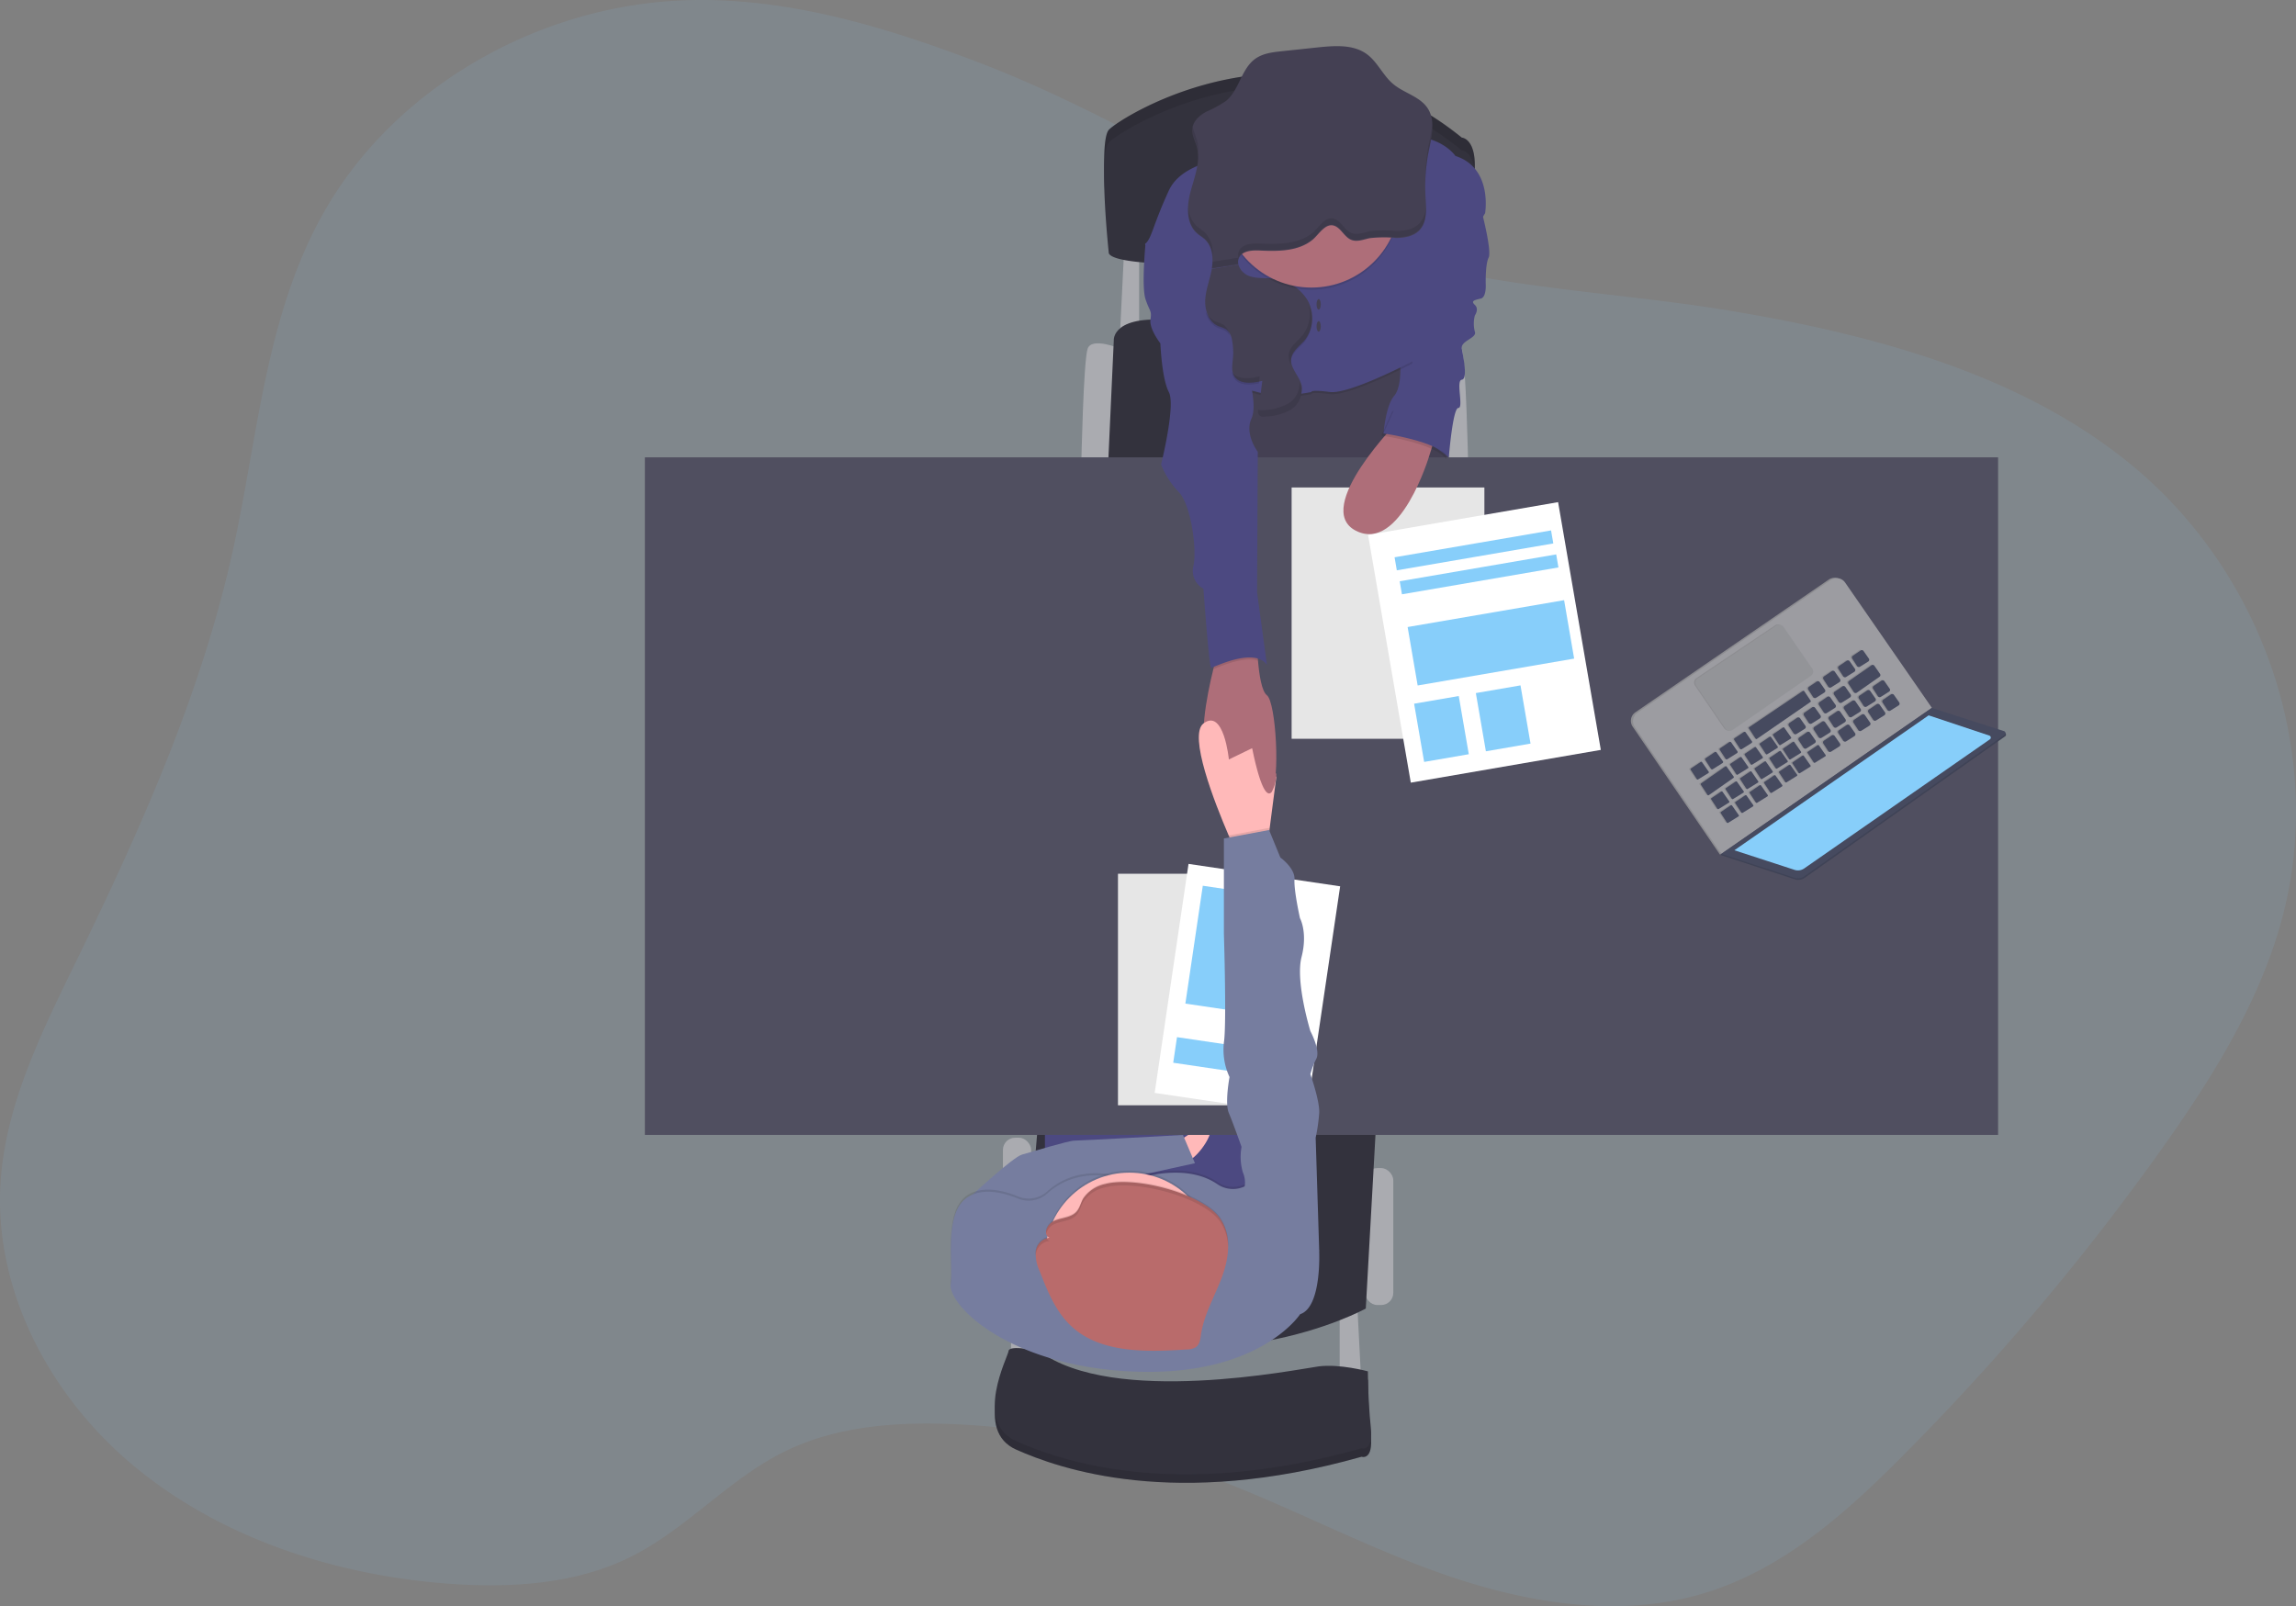 <svg xmlns="http://www.w3.org/2000/svg" width="485.493" height="339.691" viewBox="0 0 485.493 339.691">
  <rect x="0" y="0" width="485.493" height="339.691" fill="#808080" stroke="none"/>
  <g id="business" transform="translate(0 -0.004)">
    <path id="パス_423" data-name="パス 423" d="M228.914,40.37c-19.735-7.505-40.589-13.775-61.878-12.986-31.3,1.155-61.35,18.768-76.065,44.628C78.487,93.923,76.946,119.6,71.568,143.92c-6.619,29.954-19.318,58.43-32.878,86.27-7.281,14.957-14.966,30.236-16.161,46.63C20.872,299.583,32.5,322.264,50.74,337.4s42.461,23.129,66.773,24.871c12.937.927,26.456.067,37.947-5.566,12.158-5.96,21.02-16.73,33.227-22.605,11.312-5.445,24.544-6.207,37.244-5.5a176.723,176.723,0,0,1,48.623,9.673c17.751,6.233,34.257,15.266,51.946,21.589s37.5,9.852,55.6,4.577c17.017-4.957,30.451-16.994,42.564-29.184a517.3,517.3,0,0,0,54.283-64.211c10.931-15.32,21.105-31.481,25.937-49.335,9.243-34.136-3.475-72.648-31.682-95.961-23.371-19.314-54.735-27.7-85.437-32.784-28-4.639-60.369-4.926-86.14-17.017C277.049,64.408,254.685,50.177,228.914,40.37Z" transform="translate(-22.372 -27.312)" fill="#87cefa" opacity="0.1"/>
    <path id="パス_424" data-name="パス 424" d="M244.338,239.257v16.269h4.626l-.9-17.464Z" transform="translate(38.936 37.935)" fill="#aaabb0"/>
    <path id="パス_425" data-name="パス 425" d="M184.4,236.425v16.269h4.63l-.9-17.464Z" transform="translate(29.385 37.484)" fill="#aaabb0"/>
    <rect id="長方形_1310" data-name="長方形 1310" width="5.969" height="28.96" rx="2.576" transform="translate(288.647 247.041)" fill="#aaabb0"/>
    <rect id="長方形_1311" data-name="長方形 1311" width="5.969" height="35.377" rx="2.576" transform="translate(212.072 240.62)" fill="#aaabb0"/>
    <path id="パス_426" data-name="パス 426" d="M283.064,91.072s5.969-2.539,6.865,0,1.343,24.482,1.343,24.482H285.6Z" transform="translate(19.17 -17.332)" fill="#aaabb0"/>
    <path id="パス_427" data-name="パス 427" d="M227.8,91.072s-5.974-2.539-6.869,0-1.343,24.482-1.343,24.482h5.674Z" transform="translate(9.055 -17.332)" fill="#aaabb0"/>
    <path id="パス_428" data-name="パス 428" d="M205.19,44.867l-.9,18.212h4.03V44.419Z" transform="translate(32.555 7.078)" fill="#aaabb0"/>
    <path id="パス_429" data-name="パス 429" d="M224.48,116.246l1.2-26.273s-.448-5.821,13.73-4.03,55.68,5.374,55.68,5.374v24.929Z" transform="translate(9.835 -18.024)" fill="#33323d"/>
    <path id="パス_430" data-name="パス 430" d="M283.707,231.551l-2.239,40.15s-32.842,18.212-72.7.9l3.582-42.242Z" transform="translate(7.331 5.043)" fill="#33323d"/>
    <path id="パス_431" data-name="パス 431" d="M224.125,68.871l.743,25.973h46.276l-2.687-34.329Z" transform="translate(35.715 9.643)" fill="#444053"/>
    <rect id="長方形_1312" data-name="長方形 1312" width="43.59" height="55.228" transform="translate(220.952 219.425)" fill="#4c4981"/>
    <path id="パス_432" data-name="パス 432" d="M236.715,236.532s6.269-4.926,7.313-3.435-3.726,7.913-5.669,7.165S236.715,236.532,236.715,236.532Z" transform="translate(11.782 5.435)" fill="#ffb9b9"/>
    <rect id="長方形_1313" data-name="長方形 1313" width="286.135" height="143.298" transform="translate(136.362 96.726)" fill="#504f60"/>
    <path id="パス_433" data-name="パス 433" d="M224.745,76.082s-2.239-20.9,0-23.434,39.855-26.573,74.636,1.639c0,0,3.282.152,2.687,7.613a89.562,89.562,0,0,0,.072,14.182S227.284,81.456,224.745,76.082Z" transform="translate(9.718 -25.181)" fill="#33323d"/>
    <path id="パス_434" data-name="パス 434" d="M224.745,76.082s-2.239-20.9,0-23.434,39.855-26.573,74.636,1.639c0,0,3.282.152,2.687,7.613a89.562,89.562,0,0,0,.072,14.182S227.284,81.456,224.745,76.082Z" transform="translate(9.718 -25.181)" opacity="0.1"/>
    <path id="パス_435" data-name="パス 435" d="M224.745,78.4s-2.239-20.9,0-23.434,39.855-26.573,74.636,1.639c0,0,3.282.152,2.687,7.613a89.562,89.562,0,0,0,.072,14.182S227.284,83.773,224.745,78.4Z" transform="translate(9.718 -24.811)" fill="#33323d"/>
    <path id="パス_436" data-name="パス 436" d="M295.29,65.3s2.387,8.956,1.643,10.447-.609,5.674-.609,5.674.161,2.687-1.034,2.982-2.239.448-1.272,1.343,0,2.239,0,2.239a6.976,6.976,0,0,0,0,3.435c.524,1.343-3.063,1.9-2.758,3.582s1.308,6.417,0,6.569.448,5.969-.73,5.969-2.015,10.447-2.015,10.447-8.284-7.013-13.806-5.074c0,0,.448-5.821,2.239-7.913s1.249-7.46,1.249-7.46l8.885-26.721Z" transform="translate(17.839 -21.26)" fill="#4c4981"/>
    <path id="パス_437" data-name="パス 437" d="M256.19,176.173c-1.939,2.145-4.03-9.31-4.03-9.31s-5.521,7.613-9.1,2.539c-2.481-3.515-.524-13.475.9-19.256.636-2.57,1.173-4.317,1.173-4.317l8.061-1.343s.027,1.755.206,3.887c.242,2.879.766,6.453,1.881,7.308C257.238,157.164,258.134,174.011,256.19,176.173Z" transform="translate(12.606 -8.641)" fill="#ae6e79"/>
    <path id="パス_438" data-name="パス 438" d="M253.707,56.728s-14.034-.148-17.464,7.313-3.582,10-4.926,11.2S245.942,82.7,245.942,82.7l.748,25.673a8.531,8.531,0,0,1,8.208-1.737c5.074,1.437,11.5,0,11.5,0s-.3-.542,3.882,0,17.465-6.471,17.465-6.471.219-11.231-.076-13.622S297.14,66.58,297.14,66.58s7.613-7.313-.3-9.852c0,0-2.8-4.218-10-4.178S253.707,56.728,253.707,56.728Z" transform="translate(10.911 -23.291)" opacity="0.1"/>
    <path id="パス_439" data-name="パス 439" d="M253.707,56.342s-14.034-.148-17.464,7.313-3.582,10-4.926,11.2,14.625,7.465,14.625,7.465l.748,25.673a8.531,8.531,0,0,1,8.208-1.737c5.074,1.437,11.5,0,11.5,0s-.3-.542,3.882,0,17.465-6.471,17.465-6.471,5.221-8.508,4.926-10.9,10.447-20.451,10.447-20.451,1.643-9.552-6.269-12.091c0,0-2.8-4.218-10-4.178S253.707,56.342,253.707,56.342Z" transform="translate(10.911 -23.353)" fill="#4c4981"/>
    <path id="パス_440" data-name="パス 440" d="M253.136,148.36c-3.076-.958-7.9,1.155-9.44,1.791.636-2.57,1.173-4.317,1.173-4.317l8.061-1.343S252.944,146.246,253.136,148.36Z" transform="translate(12.897 -8.64)" opacity="0.1"/>
    <path id="パス_441" data-name="パス 441" d="M235.686,71.732H231.36s-.9,9.108,0,11.8,1.343,2.3,1.043,4.286,2.091,5.033,2.091,5.033.3,7.505,1.791,10.3-1.643,15.324-1.643,15.324a18.029,18.029,0,0,0,3.73,5.821c2.539,2.535,3.882,11.939,3.135,15.521a4.3,4.3,0,0,0,2.091,4.926s1.2,16.721,1.643,16.721,9.1-4.478,11.791-.6l-2.091-15.373.152-29.7s-2.839-3.735-1.343-7.017-1.2-11.047-1.2-11.047l-3.882-17.312Z" transform="translate(10.868 -20.234)" fill="#4c4981"/>
    <path id="パス_442" data-name="パス 442" d="M213.145,275.37s-6.269-1.343-6.417,0-7.465,15.078,1.643,19.108,33.433,12.686,72.993,1.491c0,0,2.535.9,1.939-4.626s-.6-11.643-.6-11.643-5.974-1.643-10.452-1.043S228.818,287.166,213.145,275.37Z" transform="translate(6.541 12.121)" fill="#33323d"/>
    <path id="パス_443" data-name="パス 443" d="M213.145,275.37s-6.269-1.343-6.417,0-7.465,15.078,1.643,19.108,33.433,12.686,72.993,1.491c0,0,2.535.9,1.939-4.626s-.6-11.643-.6-11.643-5.974-1.643-10.452-1.043S228.818,287.166,213.145,275.37Z" transform="translate(6.541 12.121)" opacity="0.1"/>
    <path id="パス_444" data-name="パス 444" d="M213.145,273.825s-6.269-1.343-6.417,0-7.465,15.078,1.643,19.108,33.433,12.686,72.993,1.491c0,0,2.535.9,1.939-4.626s-.6-11.643-.6-11.643-5.974-1.643-10.452-1.043S228.818,285.621,213.145,273.825Z" transform="translate(6.541 11.875)" fill="#33323d"/>
    <path id="パス_445" data-name="パス 445" d="M243.589,76.482c-.385,2.19-1.258,4.294-1.393,6.511s.721,4.738,2.767,5.607a9.329,9.329,0,0,1,1.652.672,3.634,3.634,0,0,1,1.276,2.476,13.523,13.523,0,0,1,.157,3.681c-.112,1.236-.376,2.566.233,3.645,1.07,1.912,3.86,1.63,5.983,1.093l-.73,5.656a1.075,1.075,0,0,0,1.308,1.491,11.411,11.411,0,0,0,5.324-1.343,4.792,4.792,0,0,0,2.458-4.6c-.349-2.114-2.535-3.793-2.239-5.916.228-1.643,1.836-2.687,2.893-3.95a7.6,7.6,0,0,0,.515-8.437,9.6,9.6,0,0,0-7.38-4.532c-1.652-.166-3.372.036-4.926-.537a3.735,3.735,0,0,1-2.284-2.409" transform="translate(12.656 -19.62)" fill="#444053"/>
    <path id="パス_446" data-name="パス 446" d="M198.474,250.317l1.563-3.4s8.437-7.859,10.376-8.41,9.852-2.951,11.047-2.951,22.99-1.2,22.99-1.2l2.535,5.974-27.352,6.005-9.22,6.717Z" transform="translate(5.691 5.681)" fill="#767d9f"/>
    <path id="パス_447" data-name="パス 447" d="M257.409,170.712l-1.429,10.994-.551,4.232-6.417.9s-.694-1.487-1.675-3.771c-2.978-6.932-8.584-21.226-5.333-23.693,4.321-3.287,5.374,7.613,5.374,7.613l4.926-2.391Z" transform="translate(12.471 -6.367)" fill="#ffb9b9"/>
    <rect id="長方形_1314" data-name="長方形 1314" width="32.408" height="48.959" transform="translate(236.402 184.796)" fill="#fff"/>
    <rect id="長方形_1315" data-name="長方形 1315" width="32.408" height="48.959" transform="translate(236.402 184.796)" opacity="0.1"/>
    <rect id="長方形_1316" data-name="長方形 1316" width="32.408" height="48.959" transform="translate(251.316 182.709) rotate(8.41)" fill="#fff"/>
    <rect id="長方形_1317" data-name="長方形 1317" width="16.681" height="25.198" transform="translate(254.334 187.328) rotate(8.41)" fill="#87cefa"/>
    <rect id="長方形_1318" data-name="長方形 1318" width="20.21" height="5.472" transform="translate(248.879 219.349) rotate(8.41)" fill="#87cefa"/>
    <circle id="楕円形_33" data-name="楕円形 33" cx="18.732" cy="18.732" r="18.732" transform="translate(258.573 23.809)" opacity="0.1"/>
    <circle id="楕円形_34" data-name="楕円形 34" cx="18.732" cy="18.732" r="18.732" transform="translate(258.573 23.361)" fill="#ae6e79"/>
    <path id="パス_448" data-name="パス 448" d="M249.7,81.946a2.132,2.132,0,0,1,.13-1.446c.712-1.482,2.741-1.612,4.384-1.536,3.865.179,8.105.2,11.128-2.239,1.254-1,2.656-3.524,4.478-3.045,1.621.425,2.3,2.624,3.986,3.112,1.223.354,2.49-.21,3.735-.448a26.971,26.971,0,0,1,5.445-.045c1.818.013,3.793-.331,5.033-1.661,1.675-1.791,1.4-4.59,1.254-7.044a37.924,37.924,0,0,1,.64-9.467c.609-3.1,1.545-6.565-.166-9.22-1.63-2.53-5.006-3.224-7.313-5.163-2.158-1.791-3.3-4.662-5.58-6.323-2.87-2.091-6.771-1.791-10.3-1.429l-7.658.815c-1.975.21-4.03.448-5.656,1.626-2.933,2.123-3.336,6.534-6.113,8.858a24.879,24.879,0,0,1-4.227,2.311c-1.411.77-2.772,1.988-2.933,3.582-.134,1.343.591,2.584.945,3.878.837,3.09-.47,6.269-1.308,9.382s-1,6.892,1.433,8.956c.493.421,1.066.743,1.545,1.182,1.643,1.5,1.867,4.03,1.487,6.216" transform="translate(12.157 -25.971)" fill="#444053"/>
    <ellipse id="楕円形_35" data-name="楕円形 35" cx="0.448" cy="1.12" rx="0.448" ry="1.12" transform="translate(278.384 63.252)" fill="#444053"/>
    <ellipse id="楕円形_36" data-name="楕円形 36" cx="0.448" cy="1.12" rx="0.448" ry="1.12" transform="translate(278.384 67.918)" fill="#444053"/>
    <path id="パス_449" data-name="パス 449" d="M254.91,173.233a8.2,8.2,0,0,0,.981-3.833l-5.338-6.654S252.814,175.646,254.91,173.233Z" transform="translate(13.989 -5.731)" fill="#ae6e79"/>
    <path id="パス_450" data-name="パス 450" d="M269.661,270.777s-8.759,13.542-36.125,12.091c-25.78-1.343-38.364-14.03-37.764-18.508s-1.643-15.378,3.878-18.512c3.2-1.814,7.416-.739,10.389.488a5.866,5.866,0,0,0,6.166-1.106c2.718-2.449,7.787-5.208,15.79-3.036a5.687,5.687,0,0,0,3.135-.058c3.332-1.017,11.262-2.781,17.017,1.137a5.821,5.821,0,0,0,6.234.237l.081-.049c2.687-1.643,15.225,13.882,15.225,13.882S274.287,269.286,269.661,270.777Z" transform="translate(5.257 6.715)" opacity="0.1"/>
    <path id="パス_451" data-name="パス 451" d="M269.661,271.164s-8.759,13.542-36.125,12.091c-25.78-1.343-38.364-14.03-37.764-18.508s-1.643-15.378,3.878-18.512c3.2-1.814,7.416-.739,10.389.488a5.866,5.866,0,0,0,6.166-1.106c2.718-2.449,7.787-5.208,15.79-3.036a5.687,5.687,0,0,0,3.135-.058c3.332-1.017,11.262-2.781,17.017,1.137a5.822,5.822,0,0,0,6.234.237l.081-.049c2.687-1.643,15.225,13.882,15.225,13.882S274.287,269.672,269.661,271.164Z" transform="translate(5.257 6.776)" fill="#767d9f"/>
    <circle id="楕円形_37" data-name="楕円形 37" cx="17.841" cy="17.841" r="17.841" transform="translate(220.952 247.561)" opacity="0.1"/>
    <circle id="楕円形_38" data-name="楕円形 38" cx="17.841" cy="17.841" r="17.841" transform="translate(220.952 248.008)" fill="#ffb9b9"/>
    <path id="パス_452" data-name="パス 452" d="M225.954,243.376a7.435,7.435,0,0,0-4.63,3.063c-.551.958-.743,2.109-1.54,2.906-1.128,1.133-3.032,1.155-4.559,1.791s-2.535,2.875-1.039,3.582a3.335,3.335,0,0,0-2.906,2.947,8.764,8.764,0,0,0,.873,4.214c1.711,4.406,3.551,9.005,7.322,12.14,6.144,5.114,15.4,4.877,23.658,4.335a3.869,3.869,0,0,0,1.939-.448c.9-.591,1.008-1.724,1.155-2.718.622-4.245,2.924-8.1,4.429-12.154s2.123-8.813-.412-12.4C246.513,245.315,232.233,241.674,225.954,243.376Z" transform="translate(7.725 7.05)" fill="#b96b6b"/>
    <path id="パス_453" data-name="パス 453" d="M255.113,178.584l-.551,4.232-6.417.9s-.694-1.487-1.675-3.771l8.54-1.6Z" transform="translate(13.339 -3.246)" opacity="0.1"/>
    <path id="パス_454" data-name="パス 454" d="M262.03,272.021l3.735-4.33-.748-23.882a38.743,38.743,0,0,0,.748-5.226c.148-2.539-1.867-8.208-1.867-8.208a17.782,17.782,0,0,1,1.267-3.287c.9-1.791-1.263-5.822-1.263-5.822s-3.215-10.447-1.872-15.673-.327-8.208-.327-8.208-1.312-5.821-1.164-8.208-2.987-4.63-2.987-4.63l-2.387-5.821-9.552,1.791v20.151s.6,19.256,0,22.99a13.654,13.654,0,0,0,1.191,7.313s-1.043,5.521-.148,7.613,2.687,7.165,2.687,7.165a11.644,11.644,0,0,0,.3,5.445,5.107,5.107,0,0,1,0,4.106Z" transform="translate(13.183 -3.185)" fill="#767d9f"/>
    <g id="グループ_1405" data-name="グループ 1405" transform="translate(251.226 25.918)" opacity="0.1">
      <path id="パス_455" data-name="パス 455" d="M283.03,54.433a37.915,37.915,0,0,0-.676,7.958,38.1,38.1,0,0,1,.694-6.61,25.573,25.573,0,0,0,.788-6.113,37.165,37.165,0,0,1-.806,4.765Z" transform="translate(-232.17 -49.669)"/>
      <path id="パス_456" data-name="パス 456" d="M242.6,70.5c-.479-.448-1.052-.761-1.545-1.187a6.146,6.146,0,0,1-1.966-4.478c-.13,2.239.327,4.406,1.966,5.821.493.425,1.066.748,1.545,1.187a5.472,5.472,0,0,1,1.621,3.739A6.149,6.149,0,0,0,242.6,70.5Z" transform="translate(-239.067 -47.252)"/>
      <path id="パス_457" data-name="パス 457" d="M241.046,56.08a8.441,8.441,0,0,0-.242-2.817c-.26-.958-.725-1.894-.9-2.857a2.975,2.975,0,0,1-.049.322c-.13,1.343.6,2.584.945,3.878A7.612,7.612,0,0,1,241.046,56.08Z" transform="translate(-238.943 -49.551)"/>
      <path id="パス_458" data-name="パス 458" d="M287.341,68.561c-1.24,1.343-3.215,1.675-5.033,1.661a26.645,26.645,0,0,0-5.445.049c-1.245.251-2.512.811-3.735.448-1.688-.488-2.364-2.687-3.981-3.112-1.84-.484-3.242,2.038-4.478,3.041-3.023,2.418-7.263,2.4-11.128,2.239-1.643-.076-3.672.054-4.38,1.54a2.078,2.078,0,0,0-.13,1.446l-5.472.86a10.61,10.61,0,0,1-.148,1.343l5.62-.9a2.078,2.078,0,0,1,.13-1.446c.708-1.487,2.736-1.617,4.38-1.54,3.865.179,8.105.2,11.128-2.239,1.254-1,2.655-3.524,4.478-3.041,1.617.421,2.293,2.624,3.981,3.112,1.223.349,2.49-.21,3.735-.448a26.647,26.647,0,0,1,5.445-.049c1.818.013,3.793-.331,5.033-1.661s1.42-3.314,1.343-5.248A5.843,5.843,0,0,1,287.341,68.561Z" transform="translate(-238.374 -47.286)"/>
    </g>
    <g id="グループ_1406" data-name="グループ 1406" transform="translate(254.923 64.613)" opacity="0.1">
      <path id="パス_459" data-name="パス 459" d="M246.071,86.968a9.057,9.057,0,0,0-1.652-.672,4.277,4.277,0,0,1-2.163-2.212,4.791,4.791,0,0,0,2.611,3.556,9.058,9.058,0,0,1,1.652.672,2.481,2.481,0,0,1,.793.927A3.456,3.456,0,0,0,246.071,86.968Z" transform="translate(-242.256 -82.879)"/>
      <path id="パス_460" data-name="パス 460" d="M252.954,96.1c-2.064.524-4.76.8-5.893-.954a3.077,3.077,0,0,0,.358,1.2c.967,1.724,3.332,1.666,5.342,1.24Z" transform="translate(-241.49 -81.117)"/>
      <path id="パス_461" data-name="パス 461" d="M260.562,97.027a4.8,4.8,0,0,1-2.463,4.586,11.7,11.7,0,0,1-5.324,1.343,1.827,1.827,0,0,1-.869-.1,1.066,1.066,0,0,0,1.317,1.442,11.411,11.411,0,0,0,5.324-1.343,4.785,4.785,0,0,0,2.458-4.6,5.079,5.079,0,0,0-.443-1.326Z" transform="translate(-240.733 -80.817)"/>
      <path id="パス_462" data-name="パス 462" d="M261.659,83.045a7.371,7.371,0,0,1-1.343,6.336c-1.057,1.281-2.664,2.306-2.893,3.95a3.73,3.73,0,0,0,.448,2.181,2.912,2.912,0,0,1,0-.837c.228-1.643,1.836-2.687,2.893-3.95A7.534,7.534,0,0,0,261.659,83.045Z" transform="translate(-239.842 -83.045)"/>
    </g>
    <g id="グループ_1407" data-name="グループ 1407" transform="translate(218.964 249.806)" opacity="0.1">
      <path id="パス_463" data-name="パス 463" d="M214.924,251.853c1.523-.631,3.426-.654,4.559-1.791.8-.8.99-1.948,1.54-2.9a7.36,7.36,0,0,1,4.626-3.063c6.269-1.7,20.563,1.935,24.289,7.205a9.785,9.785,0,0,1,1.711,5.41,10.111,10.111,0,0,0-1.706-6.3c-3.726-5.271-18.006-8.907-24.289-7.205a7.4,7.4,0,0,0-4.626,3.063c-.551.954-.743,2.1-1.54,2.9-1.133,1.133-3.036,1.155-4.559,1.791-1.16.479-2.02,1.894-1.706,2.844a3.081,3.081,0,0,1,1.7-1.952Z" transform="translate(-210.933 -242.783)"/>
      <path id="パス_464" data-name="パス 464" d="M211.289,256.729a3.322,3.322,0,0,1,2.906-2.947,1.191,1.191,0,0,1-.685-.766,3.48,3.48,0,0,0-2.239,2.817,4.732,4.732,0,0,0,0,1.1A.768.768,0,0,0,211.289,256.729Z" transform="translate(-211.239 -241.152)"/>
    </g>
    <rect id="長方形_1319" data-name="長方形 1319" width="40.75" height="53.141" transform="translate(273.122 103.102)" fill="#fff"/>
    <rect id="長方形_1320" data-name="長方形 1320" width="40.75" height="53.141" transform="translate(273.122 103.102)" opacity="0.1"/>
    <rect id="長方形_1321" data-name="長方形 1321" width="40.751" height="53.141" transform="matrix(0.986, -0.17, 0.17, 0.986, 289.282, 113.129)" fill="#fff"/>
    <rect id="長方形_1322" data-name="長方形 1322" width="9.574" height="12.485" transform="matrix(0.986, -0.17, 0.17, 0.986, 299.016, 148.831)" fill="#87cefa"/>
    <rect id="長方形_1323" data-name="長方形 1323" width="9.574" height="12.485" transform="matrix(0.986, -0.17, 0.17, 0.986, 312.072, 146.583)" fill="#87cefa"/>
    <rect id="長方形_1324" data-name="長方形 1324" width="33.574" height="12.541" transform="translate(297.644 132.614) rotate(-9.744)" fill="#87cefa"/>
    <rect id="長方形_1325" data-name="長方形 1325" width="33.574" height="2.798" transform="translate(294.886 117.863) rotate(-9.744)" fill="#87cefa"/>
    <rect id="長方形_1326" data-name="長方形 1326" width="33.574" height="2.798" transform="translate(295.971 122.935) rotate(-9.744)" fill="#87cefa"/>
    <path id="パス_465" data-name="パス 465" d="M279.363,103.791s-18.732,18.808-9.328,23.586,15.525-15.9,15.525-15.9l1.487-4.7Z" transform="translate(16.673 -15.126)" fill="#ae6e79"/>
    <path id="パス_466" data-name="パス 466" d="M276.622,102.73l-2.315,5.114s11.419,1.6,13.806,5.056l-1.415-9.023-1.679-3.851Z" transform="translate(17.775 -15.726)" opacity="0.1"/>
    <path id="パス_467" data-name="パス 467" d="M277.009,102.343l-2.315,5.114s11.419,1.6,13.806,5.056l-1.415-9.023-1.679-3.851Z" transform="translate(17.836 -15.787)" fill="#4c4981"/>
    <path id="パス_468" data-name="パス 468" d="M313.975,155.761l-.246.17.34.152.367-.031.045-.255Z" transform="translate(49.994 24.821)" fill="#464a5f"/>
    <path id="パス_469" data-name="パス 469" d="M313.975,155.761l-.246.17.34.152.367-.031.045-.255Z" transform="translate(49.994 24.821)" opacity="0.1"/>
    <path id="パス_470" data-name="パス 470" d="M314,155.8l-.251.161-.2-.242.121-.2.112-.036Z" transform="translate(49.966 24.777)" fill="#9c9ca1"/>
    <path id="パス_471" data-name="パス 471" d="M314,155.8l-.251.161-.2-.242.121-.2.112-.036Z" transform="translate(49.966 24.777)" opacity="0.1"/>
    <path id="パス_472" data-name="パス 472" d="M383.017,160.149,364.684,133.67a2.181,2.181,0,0,0-3.036-.56l-40.867,28.051a2.19,2.19,0,0,0-.569,3.041L338.5,191.016Z" transform="translate(25.029 -10.515)" fill="#9c9ca1"/>
    <path id="パス_473" data-name="パス 473" d="M383.017,160.149,364.684,133.67a2.181,2.181,0,0,0-3.036-.56l-40.867,28.051a2.19,2.19,0,0,0-.569,3.041L338.5,191.016Z" transform="translate(25.029 -10.515)" opacity="0.1"/>
    <path id="パス_474" data-name="パス 474" d="M383.4,160.2,365.07,133.724a2.185,2.185,0,0,0-3.041-.56l-40.862,28.069a2.194,2.194,0,0,0-.573,3.041L338.878,191.1Z" transform="translate(25.091 -10.506)" fill="#9c9ca1"/>
    <path id="パス_475" data-name="パス 475" d="M396.149,161.621l-15.225-4.89L336.394,187.6l15.467,5.06a2.342,2.342,0,0,0,2.073-.313l42.34-29.9a.448.448,0,0,0-.125-.828Z" transform="translate(27.669 -6.689)" fill="#464a5f"/>
    <path id="パス_476" data-name="パス 476" d="M396.149,161.621l-15.225-4.89L336.394,187.6l15.467,5.06a2.342,2.342,0,0,0,2.073-.313l42.34-29.9a.448.448,0,0,0-.125-.828Z" transform="translate(27.669 -6.689)" opacity="0.1"/>
    <path id="パス_477" data-name="パス 477" d="M396.068,161.355l-15.225-4.895-44.53,30.867,15.467,5.051a2.324,2.324,0,0,0,2.073-.309l42.34-29.9a.448.448,0,0,0-.125-.819Z" transform="translate(27.656 -6.732)" fill="#464a5f"/>
    <g id="グループ_1408" data-name="グループ 1408" transform="translate(357.169 137.422)" opacity="0.1">
      <path id="パス_478" data-name="パス 478" d="M369.009,155.661l-1.124-1.612a.448.448,0,0,0-.609-.112l-1.67,1.115a.448.448,0,0,0-.121.6l1.034,1.59a.448.448,0,0,0,.6.13l1.76-1.106A.448.448,0,0,0,369.009,155.661Z" transform="translate(-324.876 -144.569)"/>
      <path id="パス_479" data-name="パス 479" d="M366.421,157.453l-1.128-1.608a.448.448,0,0,0-.609-.112l-1.666,1.124a.448.448,0,0,0-.125.6l1.034,1.59a.448.448,0,0,0,.6.134l1.764-1.106a.448.448,0,0,0,.125-.627Z" transform="translate(-325.289 -144.283)"/>
      <path id="パス_480" data-name="パス 480" d="M363.7,159.334l-1.128-1.608a.448.448,0,0,0-.609-.112l-1.67,1.124a.448.448,0,0,0-.121.609l1.034,1.59a.448.448,0,0,0,.6.13l1.76-1.106a.448.448,0,0,0,.13-.627Z" transform="translate(-325.722 -143.983)"/>
      <path id="パス_481" data-name="パス 481" d="M360.948,161.242l-1.128-1.612a.448.448,0,0,0-.6-.112l-1.67,1.128a.448.448,0,0,0-.121.6l1.034,1.59a.448.448,0,0,0,.6.134l1.764-1.111a.448.448,0,0,0,.125-.622Z" transform="translate(-326.16 -143.679)"/>
      <path id="パス_482" data-name="パス 482" d="M358.2,163.146l-1.128-1.608a.448.448,0,0,0-.609-.112l-1.666,1.124a.448.448,0,0,0-.125.6l1.034,1.59a.448.448,0,0,0,.6.134l1.764-1.111a.448.448,0,0,0,.125-.622Z" transform="translate(-326.599 -143.375)"/>
      <path id="パス_483" data-name="パス 483" d="M355.6,165.264l-1.4-2a.2.2,0,0,0-.282-.054l-2.051,1.384a.2.2,0,0,0-.058.282l1.285,1.975a.206.206,0,0,0,.282.063l2.167-1.343a.206.206,0,0,0,.058-.309Z" transform="translate(-327.05 -143.084)"/>
      <path id="パス_484" data-name="パス 484" d="M352.85,167.169l-1.411-2a.206.206,0,0,0-.287-.054L349.1,166.5a.206.206,0,0,0-.054.282l1.285,1.975a.2.2,0,0,0,.282.063l2.163-1.343a.2.2,0,0,0,.072-.309Z" transform="translate(-327.489 -142.781)"/>
      <path id="パス_485" data-name="パス 485" d="M350.412,168.853l-1.4-1.979a.206.206,0,0,0-.282-.049l-2.051,1.379a.21.21,0,0,0-.058.287l1.285,1.975a.21.21,0,0,0,.282.063l2.167-1.343a.206.206,0,0,0,.058-.331Z" transform="translate(-327.876 -142.509)"/>
      <path id="パス_486" data-name="パス 486" d="M347.685,170.741l-1.4-2a.206.206,0,0,0-.282-.049l-2.051,1.379a.206.206,0,0,0-.058.287l1.285,1.975a.21.21,0,0,0,.282.063l2.167-1.343a.21.21,0,0,0,.058-.313Z" transform="translate(-328.311 -142.211)"/>
      <path id="パス_487" data-name="パス 487" d="M345.043,172.557l-1.4-2a.2.2,0,0,0-.282-.054l-2.051,1.384a.2.2,0,0,0-.058.282l1.285,1.975a.206.206,0,0,0,.282.063l2.167-1.343a.206.206,0,0,0,.058-.309Z" transform="translate(-328.732 -141.922)"/>
      <path id="パス_488" data-name="パス 488" d="M342.4,174.4l-1.388-2a.206.206,0,0,0-.282-.049l-2.051,1.379a.206.206,0,0,0-.058.287l1.285,1.975a.21.21,0,0,0,.282.063l2.167-1.343a.206.206,0,0,0,.045-.309Z" transform="translate(-329.151 -141.628)"/>
      <path id="パス_489" data-name="パス 489" d="M339.759,176.23l-1.4-2a.2.2,0,0,0-.282-.054l-2.051,1.375a.2.2,0,0,0-.058.282l1.285,1.975a.206.206,0,0,0,.282.063l2.167-1.343a.206.206,0,0,0,.058-.3Z" transform="translate(-329.574 -141.337)"/>
      <path id="パス_490" data-name="パス 490" d="M367.269,153.146l-1.128-1.612a.448.448,0,0,0-.609-.112l-1.652,1.128a.448.448,0,0,0-.125.6l1.034,1.59a.448.448,0,0,0,.6.13l1.764-1.106a.448.448,0,0,0,.112-.622Z" transform="translate(-325.151 -144.969)"/>
      <path id="パス_491" data-name="パス 491" d="M363.467,147.651l-1.128-1.621a.448.448,0,0,0-.6-.112l-1.67,1.124a.448.448,0,0,0-.125.6l1.034,1.59a.448.448,0,0,0,.6.134l1.764-1.106A.448.448,0,0,0,363.467,147.651Z" transform="translate(-325.759 -145.846)"/>
      <path id="パス_492" data-name="パス 492" d="M364.679,154.938l-1.129-1.608a.448.448,0,0,0-.6-.112l-1.67,1.124a.448.448,0,0,0-.121.6l1.03,1.59a.448.448,0,0,0,.6.134l1.764-1.106a.448.448,0,0,0,.125-.627Z" transform="translate(-325.566 -144.683)"/>
      <path id="パス_493" data-name="パス 493" d="M361.96,156.819l-1.129-1.608a.448.448,0,0,0-.609-.112l-1.666,1.111a.448.448,0,0,0-.125.609l1.034,1.59a.448.448,0,0,0,.6.13l1.764-1.106A.448.448,0,0,0,361.96,156.819Z" transform="translate(-326 -144.383)"/>
      <path id="パス_494" data-name="パス 494" d="M359.206,158.728l-1.124-1.612a.448.448,0,0,0-.609-.112l-1.67,1.142a.448.448,0,0,0-.121.6l1.034,1.59a.448.448,0,0,0,.6.13l1.76-1.106a.448.448,0,0,0,.125-.636Z" transform="translate(-326.438 -144.08)"/>
      <path id="パス_495" data-name="パス 495" d="M360.937,149.53l-1.128-1.608a.448.448,0,0,0-.6-.112l-1.67,1.124a.448.448,0,0,0-.125.6l1.034,1.59a.448.448,0,0,0,.6.134l1.764-1.106a.448.448,0,0,0,.125-.627Z" transform="translate(-326.163 -145.545)"/>
      <path id="パス_496" data-name="パス 496" d="M358.217,151.416l-1.128-1.612a.448.448,0,0,0-.609-.112l-1.666,1.111a.448.448,0,0,0-.125.6l1.034,1.59a.448.448,0,0,0,.6.13l1.764-1.106A.448.448,0,0,0,358.217,151.416Z" transform="translate(-326.596 -145.245)"/>
      <path id="パス_497" data-name="パス 497" d="M355.463,153.32l-1.129-1.608a.448.448,0,0,0-.6-.116l-1.67,1.142a.448.448,0,0,0-.121.6l1.034,1.59a.448.448,0,0,0,.6.134l1.76-1.111a.448.448,0,0,0,.125-.636Z" transform="translate(-327.034 -144.941)"/>
      <path id="パス_498" data-name="パス 498" d="M356.454,160.632l-1.128-1.608a.448.448,0,0,0-.6-.116l-1.657,1.128a.448.448,0,0,0-.121.6l1.017,1.59a.448.448,0,0,0,.6.134l1.764-1.111a.448.448,0,0,0,.13-.622Z" transform="translate(-326.874 -143.776)"/>
      <path id="パス_499" data-name="パス 499" d="M353.706,162.536l-1.129-1.608a.448.448,0,0,0-.609-.112L350.3,161.94a.448.448,0,0,0-.125.6l1.034,1.59a.448.448,0,0,0,.6.134l1.764-1.106a.448.448,0,0,0,.125-.627Z" transform="translate(-327.315 -143.473)"/>
      <path id="パス_500" data-name="パス 500" d="M351.107,164.654l-1.4-2a.2.2,0,0,0-.282-.054l-2.051,1.384a.2.2,0,0,0-.058.282l1.285,1.975a.2.2,0,0,0,.282.063l2.167-1.343a.206.206,0,0,0,.058-.309Z" transform="translate(-327.766 -143.182)"/>
      <path id="パス_501" data-name="パス 501" d="M348.669,166.342l-1.4-2a.206.206,0,0,0-.282-.049l-2.047,1.379a.21.21,0,0,0-.058.287l1.285,1.975a.21.21,0,0,0,.282.063l2.167-1.343a.2.2,0,0,0,.054-.309Z" transform="translate(-328.153 -142.913)"/>
      <path id="パス_502" data-name="パス 502" d="M345.943,168.226l-1.4-2a.206.206,0,0,0-.282-.049l-2.051,1.379a.2.2,0,0,0-.058.282l1.285,1.979a.21.21,0,0,0,.282.063l2.167-1.343a.21.21,0,0,0,.058-.313Z" transform="translate(-328.589 -142.612)"/>
      <path id="パス_503" data-name="パス 503" d="M343.3,170.058l-1.4-2a.2.2,0,0,0-.282-.054l-2.051,1.366a.2.2,0,0,0-.058.282l1.285,1.975a.206.206,0,0,0,.282.063l2.167-1.343a.206.206,0,0,0,.058-.291Z" transform="translate(-329.01 -142.321)"/>
      <path id="パス_504" data-name="パス 504" d="M360.148,154.2,359.02,152.6a.448.448,0,0,0-.6-.112l-1.67,1.128a.448.448,0,0,0-.121.6l1.034,1.59a.448.448,0,0,0,.6.13l1.764-1.106a.448.448,0,0,0,.125-.627Z" transform="translate(-326.288 -144.8)"/>
      <path id="パス_505" data-name="パス 505" d="M357.395,156.113l-1.128-1.612a.448.448,0,0,0-.609-.112l-1.666,1.128a.448.448,0,0,0-.125.6l1.034,1.59a.448.448,0,0,0,.6.134l1.764-1.111a.448.448,0,0,0,.125-.622Z" transform="translate(-326.727 -144.497)"/>
      <path id="パス_506" data-name="パス 506" d="M354.649,158.017l-1.128-1.608a.448.448,0,0,0-.609-.112l-1.67,1.124a.448.448,0,0,0-.121.6l1.034,1.59a.448.448,0,0,0,.6.134l1.76-1.111a.448.448,0,0,0,.13-.622Z" transform="translate(-327.165 -144.193)"/>
      <path id="パス_507" data-name="パス 507" d="M351.894,159.92l-1.128-1.608a.448.448,0,0,0-.6-.112l-1.67,1.124a.448.448,0,0,0-.121.6l1.034,1.608a.448.448,0,0,0,.6.134l1.764-1.106a.448.448,0,0,0,.125-.645Z" transform="translate(-327.603 -143.889)"/>
      <path id="パス_508" data-name="パス 508" d="M349.315,162.039l-1.4-2a.2.2,0,0,0-.282-.054l-2.051,1.384a.206.206,0,0,0-.058.282l1.285,1.979a.2.2,0,0,0,.282.058l2.167-1.343a.206.206,0,0,0,.058-.309Z" transform="translate(-328.051 -143.598)"/>
      <path id="パス_509" data-name="パス 509" d="M346.862,163.727l-1.4-2a.21.21,0,0,0-.287-.049l-2.046,1.379a.21.21,0,0,0-.058.287l1.285,1.975a.206.206,0,0,0,.282.063l2.167-1.343a.206.206,0,0,0,.058-.309Z" transform="translate(-328.442 -143.329)"/>
      <path id="パス_510" data-name="パス 510" d="M344.136,165.6l-1.4-2a.21.21,0,0,0-.287-.049l-2.051,1.379a.215.215,0,0,0-.058.287l1.29,1.975a.206.206,0,0,0,.282.063l2.163-1.343a.2.2,0,0,0,.063-.309Z" transform="translate(-328.877 -143.03)"/>
      <path id="パス_511" data-name="パス 511" d="M341.493,167.443l-1.4-2a.206.206,0,0,0-.287-.054l-2.051,1.384a.206.206,0,0,0-.054.282l1.285,1.975a.2.2,0,0,0,.282.063l2.163-1.343a.2.2,0,0,0,.063-.309Z" transform="translate(-329.298 -142.737)"/>
      <path id="パス_512" data-name="パス 512" d="M340.659,171.884l-1.4-2a.206.206,0,0,0-.282-.049l-2.051,1.379a.2.2,0,0,0-.058.282l1.285,1.979a.211.211,0,0,0,.282.063L340.6,172.2a.21.21,0,0,0,.058-.313Z" transform="translate(-329.431 -142.029)"/>
      <path id="パス_513" data-name="パス 513" d="M338.017,173.716l-1.4-2a.2.2,0,0,0-.282-.054l-2.051,1.384a.2.2,0,0,0-.058.282l1.285,1.975a.206.206,0,0,0,.282.063l2.167-1.343a.206.206,0,0,0,.058-.309Z" transform="translate(-329.852 -141.738)"/>
      <path id="パス_514" data-name="パス 514" d="M342.159,162.757l-1.343-1.881a.278.278,0,0,0-.381-.067l-1.935,1.3a.273.273,0,0,0-.076.381l1.209,1.858a.269.269,0,0,0,.376.085l2.047-1.285a.278.278,0,0,0,.1-.394Z" transform="translate(-329.184 -143.47)"/>
      <path id="パス_515" data-name="パス 515" d="M339.514,164.588l-1.321-1.881a.273.273,0,0,0-.381-.072l-1.935,1.326a.269.269,0,0,0-.076.376l1.209,1.863a.278.278,0,0,0,.376.085L339.433,165a.278.278,0,0,0,.081-.412Z" transform="translate(-329.602 -143.178)"/>
      <path id="パス_516" data-name="パス 516" d="M336.872,166.419l-1.321-1.885a.278.278,0,0,0-.381-.067l-1.935,1.3a.273.273,0,0,0-.076.381l1.209,1.858a.269.269,0,0,0,.376.085l2.047-1.285a.273.273,0,0,0,.081-.39Z" transform="translate(-330.023 -142.887)"/>
      <path id="パス_517" data-name="パス 517" d="M334.274,168.308l-1.4-2a.206.206,0,0,0-.282-.049l-2.051,1.379a.21.21,0,0,0-.058.287l1.285,1.975a.21.21,0,0,0,.282.063l2.167-1.343a.2.2,0,0,0,.058-.309Z" transform="translate(-330.448 -142.599)"/>
      <path id="パス_518" data-name="パス 518" d="M365.939,150.458l-1.214-1.724a.448.448,0,0,0-.609-.107l-4.738,3.318a.448.448,0,0,0-.116.6l1.142,1.764a.448.448,0,0,0,.622.121l4.809-3.363A.448.448,0,0,0,365.939,150.458Z" transform="translate(-325.867 -145.415)"/>
      <path id="パス_519" data-name="パス 519" d="M339.276,169.23l-1.487-2.1a.2.2,0,0,0-.287-.049l-5.114,3.582a.2.2,0,0,0-.054.278l1.4,2.163a.206.206,0,0,0,.291.058l5.2-3.641a.21.21,0,0,0,.054-.291Z" transform="translate(-330.153 -142.469)"/>
      <path id="パス_520" data-name="パス 520" d="M354.151,155.362l-1.37-2.006a.206.206,0,0,0-.282-.054l-11.356,7.666a.206.206,0,0,0-.058.282l1.4,2.149a.206.206,0,0,0,.291.058l11.321-7.81a.206.206,0,0,0,.054-.287Z" transform="translate(-328.758 -144.664)"/>
    </g>
    <path id="パス_521" data-name="パス 521" d="M369.268,155.707,368.14,154.1a.448.448,0,0,0-.609-.112l-1.666,1.128a.448.448,0,0,0-.125.6l1.034,1.59a.448.448,0,0,0,.6.134l1.764-1.111a.448.448,0,0,0,.125-.622Z" transform="translate(32.334 -7.139)" fill="#464a5f"/>
    <path id="パス_522" data-name="パス 522" d="M366.665,157.5l-1.128-1.608a.448.448,0,0,0-.6-.112l-1.67,1.124a.448.448,0,0,0-.125.6l1.034,1.59a.448.448,0,0,0,.6.134l1.764-1.106a.448.448,0,0,0,.125-.627Z" transform="translate(31.919 -6.853)" fill="#464a5f"/>
    <path id="パス_523" data-name="パス 523" d="M363.961,159.384l-1.128-1.608a.448.448,0,0,0-.609-.112l-1.666,1.128a.448.448,0,0,0-.125.6l1.034,1.59a.448.448,0,0,0,.6.13l1.764-1.106a.448.448,0,0,0,.125-.627Z" transform="translate(31.488 -6.552)" fill="#464a5f"/>
    <path id="パス_524" data-name="パス 524" d="M361.2,161.288l-1.128-1.612a.448.448,0,0,0-.6-.112l-1.67,1.128a.448.448,0,0,0-.116.627l1.034,1.59a.448.448,0,0,0,.6.134l1.76-1.111a.448.448,0,0,0,.121-.645Z" transform="translate(31.048 -6.249)" fill="#464a5f"/>
    <path id="パス_525" data-name="パス 525" d="M358.453,163.192l-1.129-1.608a.448.448,0,0,0-.6-.112l-1.67,1.124a.448.448,0,0,0-.121.6l1.03,1.59a.448.448,0,0,0,.6.134l1.764-1.111a.448.448,0,0,0,.125-.622Z" transform="translate(30.611 -5.945)" fill="#464a5f"/>
    <path id="パス_526" data-name="パス 526" d="M355.854,165.311l-1.4-2a.2.2,0,0,0-.282-.054l-2.051,1.384a.2.2,0,0,0-.058.282l1.285,1.975a.206.206,0,0,0,.282.063l2.167-1.343a.206.206,0,0,0,.058-.309Z" transform="translate(30.16 -5.655)" fill="#464a5f"/>
    <path id="パス_527" data-name="パス 527" d="M353.1,167.215l-1.4-2a.206.206,0,0,0-.287-.054l-2.046,1.384a.2.2,0,0,0-.058.282l1.285,1.979a.2.2,0,0,0,.282.058l2.167-1.343a.21.21,0,0,0,.058-.309Z" transform="translate(29.722 -5.351)" fill="#464a5f"/>
    <path id="パス_528" data-name="パス 528" d="M350.667,168.9l-1.4-2a.206.206,0,0,0-.282-.049l-2.051,1.361a.21.21,0,0,0-.058.287l1.285,1.975a.21.21,0,0,0,.282.063l2.167-1.343a.206.206,0,0,0,.058-.291Z" transform="translate(29.333 -5.082)" fill="#464a5f"/>
    <path id="パス_529" data-name="パス 529" d="M347.94,170.789l-1.4-1.984a.206.206,0,0,0-.282-.049l-2.051,1.379a.206.206,0,0,0-.058.287l1.285,1.975a.211.211,0,0,0,.282.063l2.167-1.343a.206.206,0,0,0,.058-.327Z" transform="translate(28.899 -4.779)" fill="#464a5f"/>
    <path id="パス_530" data-name="パス 530" d="M345.3,172.619l-1.4-2a.2.2,0,0,0-.282-.054l-2.051,1.384a.2.2,0,0,0-.058.282l1.285,1.975a.2.2,0,0,0,.282.063l2.167-1.343a.206.206,0,0,0,.058-.309Z" transform="translate(28.478 -4.49)" fill="#464a5f"/>
    <path id="パス_531" data-name="パス 531" d="M342.656,174.45l-1.4-2a.206.206,0,0,0-.282-.049l-2.051,1.379a.211.211,0,0,0-.058.287l1.285,1.975a.21.21,0,0,0,.282.063l2.167-1.343a.206.206,0,0,0,.058-.309Z" transform="translate(28.057 -4.198)" fill="#464a5f"/>
    <path id="パス_532" data-name="パス 532" d="M340.014,176.277l-1.4-2a.2.2,0,0,0-.282-.054l-2.051,1.384a.2.2,0,0,0-.058.282l1.285,1.975a.2.2,0,0,0,.282.063l2.167-1.343a.206.206,0,0,0,.058-.309Z" transform="translate(27.636 -3.907)" fill="#464a5f"/>
    <path id="パス_533" data-name="パス 533" d="M367.526,153.2l-1.128-1.612a.448.448,0,0,0-.6-.112l-1.67,1.128a.448.448,0,0,0-.121.6l1.03,1.59a.448.448,0,0,0,.6.134l1.764-1.111a.448.448,0,0,0,.125-.622Z" transform="translate(32.057 -7.538)" fill="#464a5f"/>
    <path id="パス_534" data-name="パス 534" d="M363.721,147.7l-1.128-1.608a.448.448,0,0,0-.6-.112l-1.67,1.124a.448.448,0,0,0-.121.6l1.034,1.59a.448.448,0,0,0,.6.134l1.764-1.106a.448.448,0,0,0,.125-.627Z" transform="translate(31.451 -8.415)" fill="#464a5f"/>
    <path id="パス_535" data-name="パス 535" d="M364.934,154.985l-1.128-1.617a.448.448,0,0,0-.6-.112l-1.67,1.124a.448.448,0,0,0-.121.6l1.034,1.59a.448.448,0,0,0,.6.134l1.764-1.106a.448.448,0,0,0,.125-.618Z" transform="translate(31.644 -7.254)" fill="#464a5f"/>
    <path id="パス_536" data-name="パス 536" d="M362.212,156.865l-1.111-1.608a.448.448,0,0,0-.6-.112l-1.67,1.124a.448.448,0,0,0-.121.609l1.03,1.59a.448.448,0,0,0,.6.13l1.764-1.106a.448.448,0,0,0,.107-.627Z" transform="translate(31.213 -6.953)" fill="#464a5f"/>
    <path id="パス_537" data-name="パス 537" d="M359.465,158.774l-1.129-1.612a.448.448,0,0,0-.609-.112l-1.666,1.128a.448.448,0,0,0-.125.6l1.034,1.59a.448.448,0,0,0,.6.134l1.764-1.111a.448.448,0,0,0,.125-.622Z" transform="translate(30.772 -6.65)" fill="#464a5f"/>
    <path id="パス_538" data-name="パス 538" d="M361.191,149.578l-1.128-1.617a.448.448,0,0,0-.6-.112l-1.67,1.124a.448.448,0,0,0-.121.6l1.034,1.59a.448.448,0,0,0,.6.134l1.764-1.106A.448.448,0,0,0,361.191,149.578Z" transform="translate(31.048 -8.116)" fill="#464a5f"/>
    <path id="パス_539" data-name="パス 539" d="M358.472,151.462l-1.128-1.612a.448.448,0,0,0-.6-.112l-1.67,1.128a.448.448,0,0,0-.125.6l1.034,1.59a.448.448,0,0,0,.6.134l1.764-1.111a.448.448,0,0,0,.125-.622Z" transform="translate(30.614 -7.815)" fill="#464a5f"/>
    <path id="パス_540" data-name="パス 540" d="M355.722,153.366l-1.129-1.608a.448.448,0,0,0-.609-.112l-1.666,1.124a.448.448,0,0,0-.125.6l1.034,1.594a.448.448,0,0,0,.6.134l1.76-1.111a.448.448,0,0,0,.13-.627Z" transform="translate(30.176 -7.511)" fill="#464a5f"/>
    <path id="パス_541" data-name="パス 541" d="M356.711,160.678l-1.128-1.608a.448.448,0,0,0-.6-.112l-1.67,1.115a.448.448,0,0,0-.121.6l1.034,1.59a.448.448,0,0,0,.6.134l1.764-1.111A.448.448,0,0,0,356.711,160.678Z" transform="translate(30.334 -6.346)" fill="#464a5f"/>
    <path id="パス_542" data-name="パス 542" d="M353.961,162.582l-1.129-1.608a.448.448,0,0,0-.6-.112l-1.67,1.146a.448.448,0,0,0-.125.6l1.034,1.59a.448.448,0,0,0,.6.134l1.764-1.106a.448.448,0,0,0,.125-.649Z" transform="translate(29.895 -6.042)" fill="#464a5f"/>
    <path id="パス_543" data-name="パス 543" d="M351.36,164.7l-1.4-2a.2.2,0,0,0-.282-.054l-2.033,1.384a.2.2,0,0,0-.058.282l1.285,1.975a.2.2,0,0,0,.282.063l2.167-1.343a.21.21,0,0,0,.04-.309Z" transform="translate(29.446 -5.752)" fill="#464a5f"/>
    <path id="パス_544" data-name="パス 544" d="M348.929,166.377l-1.4-2a.21.21,0,0,0-.287-.049l-2.051,1.379a.215.215,0,0,0-.058.287l1.29,1.975a.206.206,0,0,0,.282.063l2.163-1.343a.2.2,0,0,0,.063-.309Z" transform="translate(29.056 -5.485)" fill="#464a5f"/>
    <path id="パス_545" data-name="パス 545" d="M346.2,168.277l-1.4-2a.206.206,0,0,0-.282-.049l-2.051,1.379a.21.21,0,0,0-.058.287l1.285,1.975a.21.21,0,0,0,.282.063l2.167-1.343a.2.2,0,0,0,.058-.309Z" transform="translate(28.621 -5.182)" fill="#464a5f"/>
    <path id="パス_546" data-name="パス 546" d="M343.558,170.1l-1.388-2a.2.2,0,0,0-.282-.054l-2.051,1.384a.206.206,0,0,0-.058.282l1.285,1.975a.206.206,0,0,0,.282.063l2.167-1.343a.2.2,0,0,0,.045-.309Z" transform="translate(28.203 -4.891)" fill="#464a5f"/>
    <path id="パス_547" data-name="パス 547" d="M360.4,154.255l-1.124-1.612a.448.448,0,0,0-.609-.112L357,153.659a.448.448,0,0,0-.121.6l1.034,1.59a.448.448,0,0,0,.6.13l1.76-1.106a.448.448,0,0,0,.125-.622Z" transform="translate(30.922 -7.37)" fill="#464a5f"/>
    <path id="パス_548" data-name="パス 548" d="M357.653,156.159l-1.128-1.608a.448.448,0,0,0-.6-.116l-1.67,1.128a.448.448,0,0,0-.121.6l1.034,1.59a.448.448,0,0,0,.6.134l1.764-1.111a.448.448,0,0,0,.125-.622Z" transform="translate(30.484 -7.067)" fill="#464a5f"/>
    <path id="パス_549" data-name="パス 549" d="M354.9,158.062l-1.142-1.6a.448.448,0,0,0-.609-.112l-1.63,1.12a.448.448,0,0,0-.125.6l1.034,1.59a.448.448,0,0,0,.6.134l1.764-1.106a.448.448,0,0,0,.1-.627Z" transform="translate(30.048 -6.762)" fill="#464a5f"/>
    <path id="パス_550" data-name="パス 550" d="M352.149,159.967l-1.128-1.608a.448.448,0,0,0-.6-.112l-1.67,1.124a.448.448,0,0,0-.121.6l1.034,1.59a.448.448,0,0,0,.6.134l1.764-1.106a.448.448,0,0,0,.125-.627Z" transform="translate(29.607 -6.459)" fill="#464a5f"/>
    <path id="パス_551" data-name="パス 551" d="M349.555,162.086l-1.4-2a.206.206,0,0,0-.287-.054l-2.051,1.384a.206.206,0,0,0-.058.282l1.285,1.979a.206.206,0,0,0,.287.058l2.163-1.343a.206.206,0,0,0,.063-.309Z" transform="translate(29.156 -6.169)" fill="#464a5f"/>
    <path id="パス_552" data-name="パス 552" d="M347.115,163.773l-1.4-2a.2.2,0,0,0-.282-.054l-2.038,1.379a.21.21,0,0,0-.058.287l1.285,1.975a.21.21,0,0,0,.282.063l2.167-1.343a.206.206,0,0,0,.045-.309Z" transform="translate(28.77 -5.9)" fill="#464a5f"/>
    <path id="パス_553" data-name="パス 553" d="M344.39,165.662l-1.4-2a.21.21,0,0,0-.287-.049l-2.047,1.379a.21.21,0,0,0-.058.287l1.285,1.975a.206.206,0,0,0,.282.063l2.167-1.343a.206.206,0,0,0,.058-.309Z" transform="translate(28.333 -5.599)" fill="#464a5f"/>
    <path id="パス_554" data-name="パス 554" d="M341.748,167.489l-1.4-2a.206.206,0,0,0-.287-.054l-2.046,1.384a.2.2,0,0,0-.058.282l1.285,1.979a.2.2,0,0,0,.282.058l2.167-1.343a.211.211,0,0,0,.058-.309Z" transform="translate(27.912 -5.308)" fill="#464a5f"/>
    <path id="パス_555" data-name="パス 555" d="M340.918,171.935l-1.4-2a.21.21,0,0,0-.287-.049l-2.051,1.379a.21.21,0,0,0-.058.287l1.285,1.975a.21.21,0,0,0,.282.063l2.167-1.343a.2.2,0,0,0,.063-.309Z" transform="translate(27.779 -4.599)" fill="#464a5f"/>
    <path id="パス_556" data-name="パス 556" d="M338.276,173.762l-1.4-2a.206.206,0,0,0-.287-.054l-2.051,1.384a.206.206,0,0,0-.058.282l1.285,1.975a.206.206,0,0,0,.287.063l2.163-1.343a.2.2,0,0,0,.063-.309Z" transform="translate(27.358 -4.308)" fill="#464a5f"/>
    <path id="パス_557" data-name="パス 557" d="M342.413,162.807l-1.321-1.885a.278.278,0,0,0-.381-.067l-1.948,1.3a.278.278,0,0,0-.076.381L339.9,164.4a.278.278,0,0,0,.381.081l2.042-1.285a.273.273,0,0,0,.094-.39Z" transform="translate(28.027 -6.04)" fill="#464a5f"/>
    <path id="パス_558" data-name="パス 558" d="M339.769,164.635l-1.321-1.881a.273.273,0,0,0-.381-.072l-1.935,1.308a.273.273,0,0,0-.076.376l1.209,1.863a.282.282,0,0,0,.381.085l2.046-1.285a.282.282,0,0,0,.076-.394Z" transform="translate(27.608 -5.749)" fill="#464a5f"/>
    <path id="パス_559" data-name="パス 559" d="M337.13,166.465l-1.343-1.885a.273.273,0,0,0-.376-.067l-1.939,1.3a.278.278,0,0,0-.076.381l1.209,1.863a.278.278,0,0,0,.381.081l2.046-1.285a.273.273,0,0,0,.1-.39Z" transform="translate(27.184 -5.457)" fill="#464a5f"/>
    <path id="パス_560" data-name="パス 560" d="M334.533,168.358l-1.4-2a.211.211,0,0,0-.287-.049l-2.051,1.379a.21.21,0,0,0-.054.287l1.285,1.975a.206.206,0,0,0,.282.063l2.167-1.343a.206.206,0,0,0,.058-.309Z" transform="translate(26.762 -5.169)" fill="#464a5f"/>
    <path id="パス_561" data-name="パス 561" d="M366.2,150.516l-1.2-1.729a.448.448,0,0,0-.609-.107L359.63,152a.448.448,0,0,0-.116.6l1.146,1.764a.448.448,0,0,0,.622.121l4.8-3.363A.448.448,0,0,0,366.2,150.516Z" transform="translate(31.342 -7.984)" fill="#464a5f"/>
    <path id="パス_562" data-name="パス 562" d="M339.531,169.276l-1.487-2.1a.2.2,0,0,0-.287-.049l-5.114,3.582a.206.206,0,0,0-.054.282l1.4,2.158a.206.206,0,0,0,.291.058l5.2-3.641A.21.21,0,0,0,339.531,169.276Z" transform="translate(27.057 -5.039)" fill="#464a5f"/>
    <path id="パス_563" data-name="パス 563" d="M354.4,155.407l-1.343-1.993a.211.211,0,0,0-.287-.058l-11.352,7.658a.2.2,0,0,0-.058.282l1.4,2.149a.206.206,0,0,0,.291.058l11.321-7.81A.206.206,0,0,0,354.4,155.407Z" transform="translate(28.455 -7.233)" fill="#464a5f"/>
    <path id="パス_564" data-name="パス 564" d="M356.048,150.491l-6.036-8.773a1.119,1.119,0,0,0-1.549-.3l-16.627,11.164a1.124,1.124,0,0,0-.3,1.563l6.153,9.023a1.12,1.12,0,0,0,1.563.3l16.511-11.424a1.115,1.115,0,0,0,.287-1.554Z" transform="translate(26.863 -9.159)" opacity="0.1"/>
    <path id="パス_565" data-name="パス 565" d="M356.285,150.537l-6.036-8.773a1.124,1.124,0,0,0-1.549-.3l-16.6,11.173a1.12,1.12,0,0,0-.3,1.563l6.135,9.014a1.12,1.12,0,0,0,1.563.3l16.52-11.424a1.115,1.115,0,0,0,.278-1.554Z" transform="translate(26.904 -9.152)" fill="#939498"/>
    <path id="パス_566" data-name="パス 566" d="M392.585,162.081l-12.807-4.272L338.7,186.343l12.713,4.142a2.329,2.329,0,0,0,2.055-.3L392.7,162.9a.448.448,0,0,0-.116-.819Z" transform="translate(28.036 -6.518)" fill="#87cefa"/>
  </g>
</svg>
